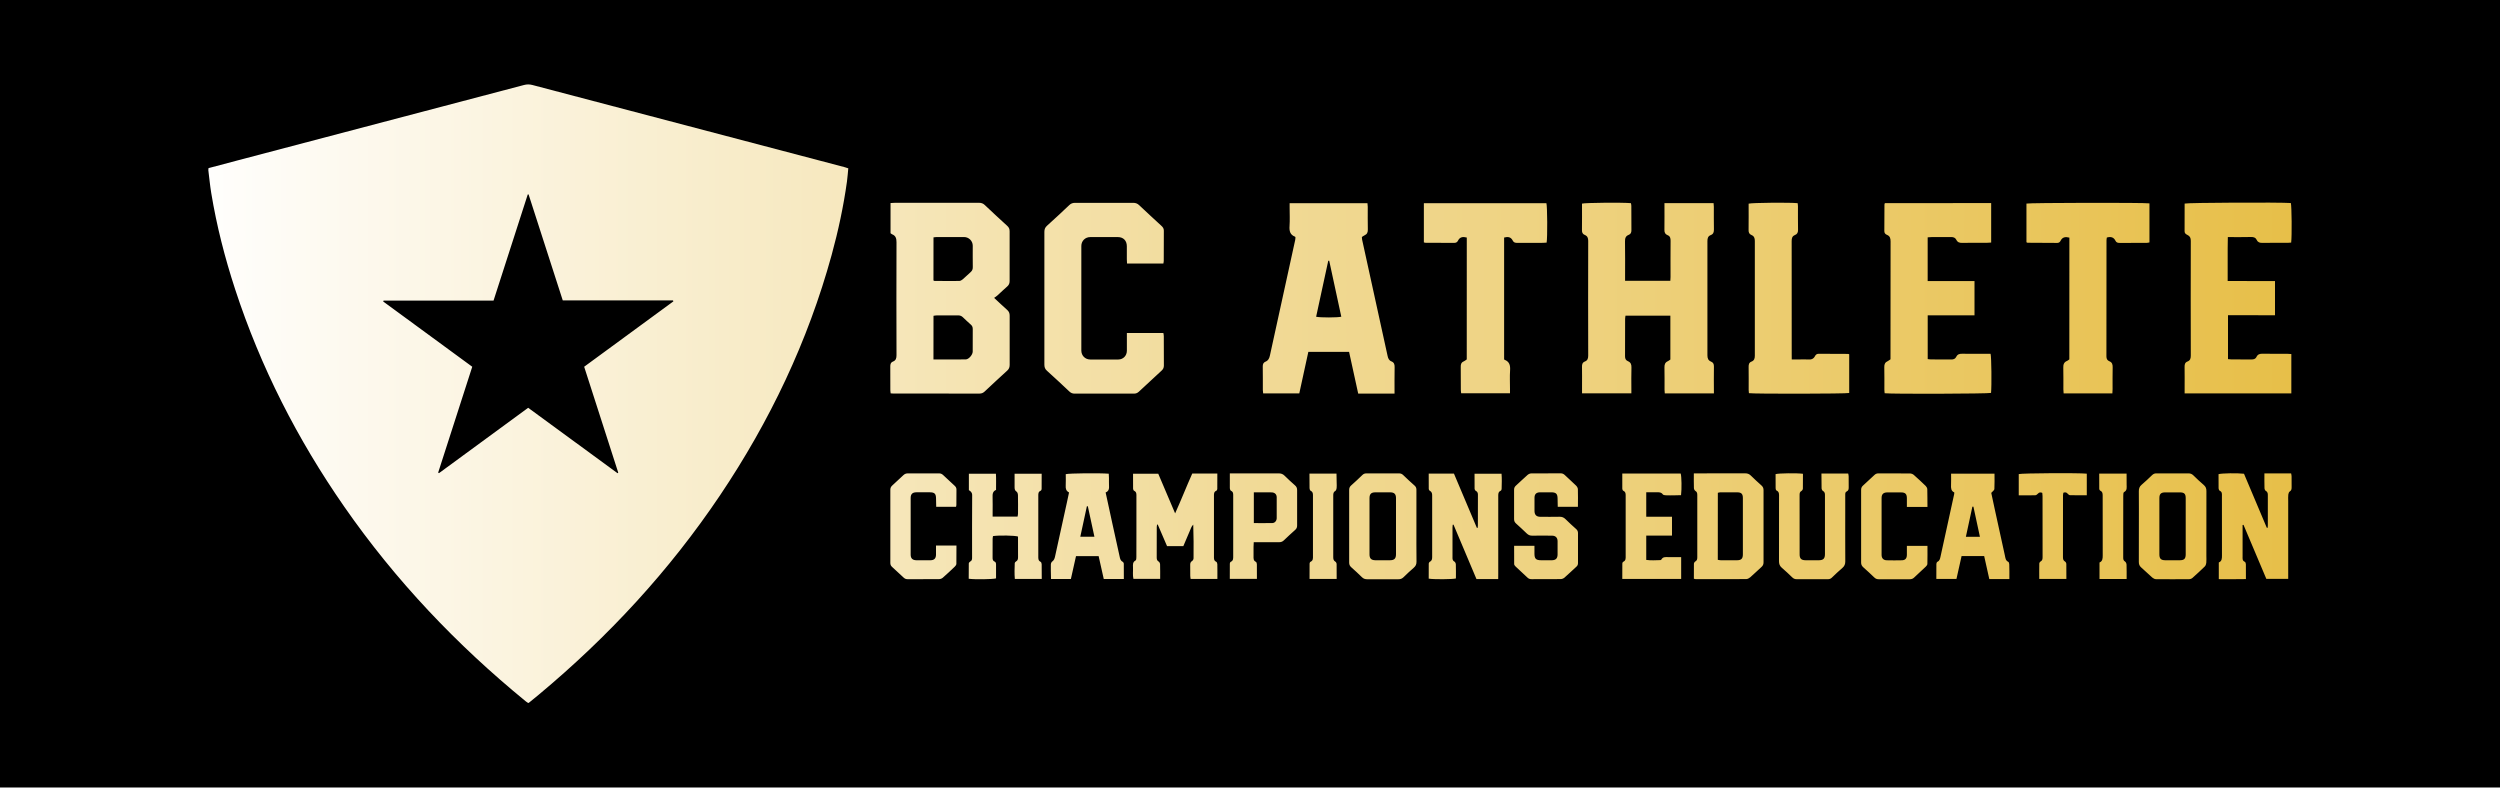 <?xml version="1.0" encoding="utf-8"?>
<!-- Generator: Adobe Illustrator 27.2.0, SVG Export Plug-In . SVG Version: 6.00 Build 0)  -->
<svg version="1.1" id="Capa_1" xmlns="http://www.w3.org/2000/svg" xmlns:xlink="http://www.w3.org/1999/xlink" x="0px" y="0px"
	 viewBox="0 0 600 189" style="enable-background:new 0 0 600 189;" xml:space="preserve">
<style type="text/css">
	.st0{fill:url(#SVGID_1_);}
</style>
<rect y="-0.37" width="600" height="189.74"/>
<linearGradient id="SVGID_1_" gradientUnits="userSpaceOnUse" x1="50" y1="94.5" x2="550" y2="94.5">
	<stop  offset="0" style="stop-color:#FFFEFC"/>
	<stop  offset="0.5" style="stop-color:#F1DA97"/>
	<stop  offset="1" style="stop-color:#E7BF49"/>
</linearGradient>
<path class="st0" d="M50.04,40.35c2.32-0.62,4.59-1.22,6.86-1.82c22.95-6.04,45.91-12.08,68.86-18.13c0.71-0.19,1.36-0.18,2.06,0.01
	c20.35,5.37,40.71,10.72,61.07,16.07c4.61,1.21,9.22,2.42,13.83,3.64c0.26,0.07,0.51,0.16,0.87,0.28c-0.11,1.06-0.17,2.13-0.32,3.18
	c-0.83,5.96-2.09,11.83-3.68,17.63c-5.7,20.73-14.82,39.87-26.79,57.68c-12.16,18.09-26.81,33.93-43.54,47.87
	c-0.75,0.62-1.51,1.24-2.26,1.85c-0.05,0.04-0.12,0.06-0.23,0.12c-0.16-0.11-0.36-0.23-0.54-0.37
	c-16.65-13.61-31.31-29.06-43.6-46.74c-11.23-16.15-20.09-33.5-26.21-52.23c-2.46-7.54-4.43-15.21-5.72-23.05
	c-0.3-1.82-0.47-3.66-0.7-5.49C49.99,40.73,50.02,40.6,50.04,40.35z M105.16,113.42c0.06,0.05,0.13,0.09,0.19,0.14
	c7.12-5.22,14.24-10.43,21.41-15.69c7.17,5.25,14.31,10.47,21.45,15.7c0.06-0.04,0.12-0.09,0.17-0.13
	c-2.73-8.47-5.45-16.95-8.18-25.42c7.2-5.28,14.3-10.48,21.41-15.69c-0.03-0.08-0.06-0.16-0.09-0.24c-8.81,0-17.63,0-26.46,0
	c-2.76-8.55-5.48-16.99-8.2-25.43c-0.07,0-0.14,0.01-0.2,0.01c-2.73,8.48-5.47,16.96-8.21,25.47c-8.87,0-17.6,0-26.34,0
	c-0.03,0-0.07,0.02-0.09,0.04C92,72.2,92,72.24,91.97,72.36c7.09,5.2,14.2,10.41,21.37,15.66
	C110.6,96.52,107.88,104.97,105.16,113.42z M238.59,71.49c1.15,1.06,2.11,2,3.12,2.88c0.44,0.39,0.61,0.81,0.61,1.39
	c-0.02,3.93-0.02,7.86,0,11.79c0,0.58-0.15,1-0.59,1.4c-1.82,1.65-3.61,3.32-5.4,5c-0.36,0.34-0.73,0.51-1.24,0.51
	c-6.89-0.02-13.78-0.01-20.67-0.01c-0.2,0-0.4-0.02-0.66-0.04c-0.03-0.28-0.08-0.53-0.08-0.79c-0.01-1.88,0.01-3.76-0.01-5.64
	c-0.01-0.56,0.1-0.99,0.66-1.21c0.69-0.28,0.83-0.8,0.83-1.52c-0.03-9.04-0.03-18.07,0-27.11c0-0.9-0.17-1.56-1.05-1.91
	c-0.12-0.05-0.22-0.15-0.38-0.25c0-2.38,0-4.79,0-7.25c0.34-0.02,0.63-0.05,0.93-0.05c6.75,0,13.51,0,20.26-0.01
	c0.57,0,1.01,0.13,1.43,0.54c1.78,1.69,3.58,3.35,5.39,5c0.41,0.37,0.57,0.75,0.57,1.31c-0.02,3.96-0.02,7.93,0,11.89
	c0,0.54-0.13,0.95-0.55,1.32c-0.79,0.68-1.53,1.41-2.3,2.11C239.22,71.07,238.93,71.25,238.59,71.49z M224.03,67.31
	c0.13,0.06,0.19,0.11,0.25,0.11c1.98,0.01,3.96,0.04,5.94,0.01c0.29,0,0.62-0.21,0.86-0.41c0.64-0.54,1.22-1.15,1.86-1.7
	c0.39-0.34,0.54-0.71,0.53-1.22c-0.03-1.71-0.01-3.42-0.01-5.13c0-1.14-0.93-2.07-2.07-2.08c-2.18-0.01-4.36-0.01-6.54,0
	c-0.26,0-0.51,0.05-0.81,0.08C224.03,60.45,224.03,63.86,224.03,67.31z M224.03,86.27c2.66,0,5.2,0.02,7.75-0.01
	c0.73-0.01,1.66-1.12,1.67-1.86c0.01-1.81-0.01-3.62,0.01-5.43c0-0.44-0.12-0.76-0.45-1.05c-0.65-0.58-1.3-1.17-1.92-1.78
	c-0.34-0.33-0.7-0.45-1.17-0.45c-1.71,0.02-3.42,0-5.13,0.01c-0.25,0-0.5,0.06-0.75,0.09C224.03,79.29,224.03,82.7,224.03,86.27z
	 M411.34,87.96c0.01-0.59-0.17-0.97-0.7-1.18c-0.68-0.28-0.86-0.78-0.86-1.51c0.02-9.14,0.02-18.28,0-27.41
	c0-0.68,0.13-1.18,0.8-1.44c0.63-0.24,0.77-0.71,0.76-1.36c-0.04-1.81-0.01-3.63-0.02-5.44c0-0.29-0.04-0.58-0.06-0.86
	c-3.96,0-7.84,0-11.79,0c0,2.19,0.02,4.3-0.01,6.41c-0.01,0.62,0.17,1.04,0.74,1.26c0.65,0.25,0.74,0.74,0.74,1.37
	c-0.03,2.89-0.01,5.78-0.01,8.67c0,0.29-0.03,0.59-0.05,0.92c-3.63,0-7.2,0-10.86,0c0-0.4,0-0.73,0-1.06c0-2.79,0.03-5.58-0.02-8.36
	c-0.01-0.76,0.13-1.31,0.88-1.6c0.5-0.19,0.66-0.56,0.66-1.11c-0.03-1.95-0.01-3.9-0.02-5.85c0-0.22-0.06-0.45-0.1-0.65
	c-1.97-0.19-10.99-0.11-11.74,0.11c0,2.1,0.02,4.22-0.01,6.33c-0.01,0.57,0.13,0.97,0.68,1.19c0.63,0.26,0.82,0.72,0.82,1.42
	c-0.03,9.17-0.02,18.34,0,27.51c0,0.68-0.13,1.18-0.79,1.44c-0.59,0.23-0.72,0.68-0.7,1.28c0.03,1.51,0.01,3.02,0.01,4.54
	c0,0.6,0,1.19,0,1.82c3.99,0,7.87,0,11.84,0c0-0.4,0-0.72,0-1.05c0-1.71-0.04-3.43,0.02-5.14c0.02-0.72-0.15-1.23-0.84-1.52
	c-0.52-0.22-0.71-0.6-0.7-1.19c0.03-2.99,0.01-5.98,0.02-8.97c0-0.26,0.06-0.51,0.09-0.77c3.62,0,7.17,0,10.77,0
	c0,3.54,0,7.03,0,10.53c-0.2,0.13-0.38,0.3-0.59,0.39c-0.68,0.3-0.85,0.8-0.83,1.52c0.05,1.78,0.01,3.56,0.02,5.34
	c0,0.29,0.04,0.58,0.06,0.88c3.94,0,7.8,0,11.79,0C411.33,92.19,411.3,90.07,411.34,87.96z M311.83,94.41c-2.91,0-5.76,0-8.67,0
	c-0.03-0.28-0.07-0.54-0.08-0.79c-0.01-1.88,0.02-3.76-0.02-5.64c-0.01-0.58,0.14-0.97,0.68-1.19c0.66-0.27,0.89-0.79,1.04-1.47
	c2.01-9.25,4.04-18.49,6.07-27.74c0.05-0.22,0.04-0.46,0.06-0.62c-0.06-0.1-0.07-0.14-0.09-0.15c-1.22-0.46-1.41-1.38-1.33-2.56
	c0.1-1.47,0.02-2.95,0.02-4.43c0-0.33,0-0.66,0-1.05c6.26,0,12.42,0,18.68,0c0.02,0.27,0.07,0.56,0.07,0.85
	c0.01,1.81-0.03,3.63,0.02,5.44c0.02,0.69-0.17,1.15-0.81,1.43c-0.21,0.09-0.39,0.25-0.62,0.39c0.02,0.22,0.01,0.41,0.05,0.6
	c2.04,9.31,4.09,18.62,6.12,27.93c0.13,0.61,0.33,1.08,0.92,1.32c0.62,0.25,0.78,0.69,0.77,1.35c-0.04,2.08-0.02,4.16-0.02,6.38
	c-2.94,0.02-5.8,0.01-8.72,0.01c-0.74-3.39-1.46-6.69-2.19-10.02c-3.29,0-6.5,0-9.78,0C313.28,87.76,312.57,91.03,311.83,94.41z
	 M319.01,62.57c-0.08,0.01-0.15,0.01-0.23,0.02c-0.97,4.48-1.94,8.95-2.91,13.43c0.98,0.23,5.19,0.22,6.04-0.01
	C320.95,71.53,319.98,67.05,319.01,62.57z M546,75.66c0-2.77,0-5.44,0-8.2c-3.8-0.03-7.54,0.01-11.36-0.02
	c0.03-3.59-0.04-7.03,0.04-10.54c1.94,0,3.75,0.03,5.57-0.02c0.65-0.02,1.11,0.15,1.39,0.74c0.27,0.57,0.74,0.68,1.33,0.67
	c2.02-0.03,4.03-0.01,6.05-0.01c0.29,0,0.59-0.04,0.86-0.06c0.2-1.52,0.13-8.8-0.08-9.49c-2.55-0.2-24.71-0.1-25.49,0.13
	c0,2.2,0.01,4.42-0.01,6.63c-0.01,0.52,0.31,0.71,0.67,0.89c0.62,0.29,0.82,0.72,0.82,1.43c-0.03,9.17-0.02,18.34,0,27.52
	c0,0.68-0.13,1.18-0.79,1.43c-0.6,0.23-0.71,0.69-0.7,1.28c0.03,1.71,0.01,3.43,0.01,5.14c0,0.39,0,0.79,0,1.23
	c8.6,0,17.08,0,25.61,0c0-3.16,0-6.27,0-9.44c-0.38-0.02-0.7-0.05-1.03-0.06c-1.95,0-3.9,0.02-5.85-0.02
	c-0.67-0.01-1.18,0.13-1.48,0.76c-0.26,0.54-0.71,0.63-1.25,0.62c-1.58-0.02-3.16-0.01-4.74-0.01c-0.26,0-0.52-0.04-0.85-0.07
	c0-3.49,0-6.93,0-10.54C538.54,75.66,542.26,75.66,546,75.66z M452.36,48.75c-0.04,0.15-0.09,0.25-0.09,0.34
	c-0.01,2.12,0,4.23-0.03,6.35c-0.01,0.49,0.23,0.76,0.62,0.92c0.75,0.3,0.88,0.85,0.88,1.6c-0.02,9.07-0.02,18.14-0.02,27.21
	c0,0.37,0,0.73,0,1.06c-0.27,0.18-0.45,0.34-0.66,0.44c-0.63,0.28-0.85,0.72-0.83,1.43c0.05,1.81,0.01,3.63,0.02,5.44
	c0,0.29,0.05,0.58,0.07,0.84c1.78,0.21,24.81,0.13,25.53-0.08c0.17-1.71,0.1-8.6-0.11-9.39c-0.28,0-0.58,0-0.88,0
	c-1.98,0-3.97,0.02-5.95-0.01c-0.64-0.01-1.11,0.13-1.4,0.72c-0.25,0.51-0.66,0.67-1.23,0.66c-1.61-0.03-3.23-0.01-4.84-0.02
	c-0.26,0-0.51-0.05-0.79-0.08c0-3.51,0-6.95,0-10.5c3.78,0,7.49,0,11.23,0c0-2.78,0-5.45,0-8.23c-3.77,0-7.48,0-11.24,0
	c0-3.55,0-6.99,0-10.49c0.35-0.02,0.64-0.06,0.93-0.06c1.55-0.01,3.09,0.02,4.64-0.01c0.6-0.01,1.05,0.13,1.32,0.68
	c0.29,0.59,0.76,0.74,1.4,0.72c1.98-0.04,3.97-0.01,5.95-0.02c0.32,0,0.65-0.04,1-0.06c0-3.19,0-6.27,0-9.47
	C469.32,48.75,460.84,48.75,452.36,48.75z M279.3,62.62c0.01-2.42-0.01-4.84,0.02-7.26c0.01-0.54-0.25-0.86-0.61-1.19
	c-1.78-1.64-3.56-3.27-5.32-4.94c-0.42-0.4-0.86-0.55-1.43-0.55c-4.64,0.02-9.28,0.02-13.91,0c-0.58,0-1.01,0.14-1.43,0.55
	c-1.75,1.67-3.53,3.31-5.32,4.93c-0.47,0.42-0.65,0.85-0.65,1.48c0.02,10.62,0.02,21.23,0,31.85c0,0.62,0.14,1.07,0.62,1.49
	c1.82,1.64,3.62,3.32,5.4,5c0.37,0.35,0.75,0.49,1.25,0.49c4.74-0.02,9.48-0.01,14.22,0c0.47,0,0.82-0.13,1.17-0.45
	c1.81-1.7,3.63-3.39,5.47-5.07c0.38-0.34,0.55-0.7,0.55-1.22c-0.02-2.35-0.01-4.7-0.02-7.06c0-0.25-0.06-0.51-0.1-0.75
	c-2.94,0-5.79,0-8.76,0c0,0.38,0,0.71,0,1.04c0,1.08,0,2.15,0,3.23c-0.01,1.18-0.88,2.08-2.05,2.09c-2.25,0.01-4.5,0.01-6.76,0
	c-1.21-0.01-2.12-0.94-2.12-2.15c0-8.37,0-16.73,0-25.1c0-1.2,0.92-2.13,2.13-2.13c2.22-0.01,4.44-0.01,6.65,0
	c1.31,0,2.14,0.86,2.14,2.19c0,1.04,0,2.08,0,3.12c0,0.33,0.03,0.65,0.05,1.04c2.95,0,5.82,0,8.72,0
	C279.25,63,279.3,62.81,279.3,62.62z M352.02,86.26c-0.25,0.17-0.46,0.36-0.7,0.46c-0.64,0.26-0.76,0.74-0.74,1.37
	c0.03,1.81,0.01,3.63,0.02,5.44c0,0.29,0.05,0.57,0.08,0.86c3.94,0,7.78,0,11.72,0c0-0.4,0-0.72,0-1.05c0-1.48-0.08-2.96,0.02-4.43
	c0.08-1.19-0.12-2.11-1.33-2.57c-0.05-0.02-0.08-0.1-0.1-0.13c0-9.75,0-19.49,0-29.2c0.92-0.25,1.64-0.15,2.08,0.75
	c0.22,0.46,0.62,0.54,1.1,0.53c2.05-0.02,4.1,0,6.15-0.01c0.29,0,0.59-0.04,0.87-0.05c0.23-1.21,0.17-8.76-0.05-9.46
	c-9.8,0-19.59,0-29.41,0c0,3.18,0,6.28,0,9.41c0.19,0.04,0.31,0.09,0.44,0.09c2.29,0.01,4.57,0,6.86,0.02
	c0.43,0,0.72-0.17,0.89-0.53c0.44-0.89,1.16-1,2.11-0.75C352.02,66.8,352.02,76.53,352.02,86.26z M496.64,86.25
	c-0.2,0.14-0.35,0.29-0.53,0.36c-0.78,0.31-0.95,0.89-0.92,1.68c0.05,1.71,0.01,3.43,0.02,5.14c0,0.32,0.04,0.64,0.06,0.98
	c3.94,0,7.79,0,11.7,0c0.02-0.38,0.05-0.71,0.05-1.03c0-1.75-0.02-3.49,0.02-5.24c0.01-0.67-0.12-1.17-0.79-1.44
	c-0.51-0.21-0.71-0.58-0.71-1.17c0.02-9.27,0.01-18.54,0.02-27.81c0-0.25,0.05-0.51,0.08-0.71c0.97-0.28,1.67-0.08,2.09,0.8
	c0.2,0.42,0.58,0.49,1.02,0.49c2.15-0.01,4.3,0,6.45-0.01c0.22,0,0.44-0.07,0.67-0.11c0-3.17,0-6.27,0-9.37
	c-1.33-0.21-28.81-0.15-29.52,0.05c0,3.11,0,6.21,0,9.28c0.13,0.06,0.19,0.12,0.25,0.12c2.38,0.01,4.77,0.02,7.15,0.04
	c0.4,0,0.64-0.22,0.79-0.52c0.44-0.89,1.16-1,2.11-0.75C496.64,66.8,496.64,76.53,496.64,86.25z M430.01,85.17
	c0-9.1,0.01-18.21-0.01-27.31c0-0.67,0.11-1.18,0.79-1.45c0.57-0.22,0.75-0.65,0.74-1.26c-0.04-1.88-0.01-3.76-0.02-5.64
	c0-0.26-0.05-0.51-0.08-0.75c-1.96-0.19-11-0.11-11.76,0.12c0,2.1,0.02,4.21-0.01,6.32c-0.01,0.58,0.14,0.97,0.68,1.2
	c0.64,0.26,0.82,0.73,0.82,1.43c-0.02,9.17-0.02,18.34,0,27.51c0,0.68-0.13,1.18-0.79,1.44c-0.6,0.23-0.71,0.68-0.7,1.28
	c0.03,1.85,0.01,3.69,0.01,5.54c0,0.26,0.04,0.52,0.06,0.76c1.19,0.2,23.36,0.16,24.07-0.04c0-3.11,0-6.21,0-9.3
	c-0.14-0.04-0.2-0.08-0.26-0.08c-2.35-0.01-4.7-0.01-7.06-0.03c-0.44,0-0.71,0.2-0.88,0.54c-0.35,0.7-0.91,0.89-1.66,0.83
	c-0.67-0.06-1.34-0.01-2.02-0.01c-0.6,0-1.19,0-1.91,0C430.01,85.82,430.01,85.5,430.01,85.17z M292.16,135.42
	c0-0.21-0.11-0.52-0.26-0.59c-0.6-0.28-0.55-0.77-0.55-1.28c0-4.8,0-9.61,0-14.41c0-0.54-0.07-1.09,0.57-1.37
	c0.12-0.05,0.23-0.27,0.23-0.41c0.02-1.23,0.01-2.46,0.01-3.71c-2.09,0-4.03,0-6.02,0c-1.39,3.1-2.62,6.27-4.11,9.56
	c-1.42-3.33-2.74-6.45-4.05-9.52c-2.04,0-4.01,0-6.05,0c0,1.24-0.01,2.42,0.01,3.59c0,0.17,0.11,0.44,0.24,0.5
	c0.64,0.3,0.56,0.85,0.56,1.38c0,2.89,0,5.78,0,8.67c0,1.95,0.01,3.9-0.01,5.85c0,0.29-0.02,0.74-0.19,0.83
	c-0.73,0.39-0.64,1.03-0.62,1.66c0.04,0.92-0.11,1.86,0.1,2.76c2.16,0,4.26,0,6.42,0c0-1.21,0.02-2.35-0.02-3.49
	c-0.01-0.23-0.15-0.55-0.33-0.65c-0.48-0.27-0.48-0.67-0.48-1.12c0.01-2.39,0-4.77,0.01-7.16c0-0.2,0.05-0.4,0.08-0.61
	c0.05,0,0.1-0.01,0.16-0.01c0.75,1.75,1.5,3.49,2.23,5.18c1.38,0,2.64,0,3.91,0c0.27-0.63,0.52-1.22,0.77-1.81
	c0.25-0.59,0.48-1.18,0.75-1.76c0.25-0.54,0.39-1.16,0.86-1.59c0.09,2.71,0.1,5.4,0.07,8.08c0,0.23-0.16,0.54-0.35,0.65
	c-0.43,0.25-0.46,0.62-0.45,1.03c0.01,0.84-0.01,1.68,0.01,2.52c0,0.25,0.06,0.51,0.09,0.76c2.15,0,4.22,0,6.42,0
	C292.17,137.7,292.19,136.56,292.16,135.42z M538.44,125.96c1.83,4.35,3.67,8.69,5.48,12.97c1.81,0,3.5,0,5.25,0
	c0-0.48,0-0.88,0-1.28c0-5.81,0-11.62,0-17.43c0-0.5-0.04-1.01,0.02-1.51c0.03-0.27,0.15-0.62,0.35-0.75
	c0.43-0.26,0.45-0.62,0.45-1.03c-0.01-0.87,0-1.75-0.01-2.62c0-0.22-0.06-0.44-0.11-0.7c-1.1,0-2.14,0-3.17,0c-1.06,0-2.12,0-3.24,0
	c0,1.29-0.02,2.43,0.02,3.57c0.01,0.23,0.15,0.55,0.33,0.65c0.48,0.27,0.47,0.68,0.47,1.13c-0.01,2.35,0,4.7,0,7.05
	c0,0.21-0.02,0.42-0.03,0.64c-0.07,0.01-0.14,0.02-0.21,0.03c-1.83-4.34-3.66-8.68-5.48-12.98c-1.59-0.19-5.37-0.13-6.11,0.1
	c0,1.12-0.01,2.26,0.01,3.4c0,0.2,0.13,0.51,0.28,0.58c0.61,0.28,0.52,0.79,0.52,1.29c0,4.74-0.01,9.47,0.01,14.21
	c0,0.74,0,1.41-0.76,1.71c0,1.36,0,2.66,0,4.01c2.2,0,4.33,0.03,6.51-0.02c0-1.28,0.01-2.42-0.01-3.56c0-0.21-0.11-0.53-0.26-0.59
	c-0.63-0.27-0.53-0.79-0.53-1.29c0-1.07,0-2.15,0-3.22c0-1.44,0-2.88,0-4.32C538.28,125.99,538.36,125.97,538.44,125.96z
	 M359.58,137.7c0-6.18,0-12.37,0-18.55c0-0.54-0.05-1.08,0.58-1.37c0.12-0.05,0.23-0.27,0.23-0.41c0.03-1.23,0.08-2.46-0.02-3.68
	c-2.22,0-4.32,0-6.48,0c0,1.24-0.01,2.41,0.01,3.58c0,0.19,0.16,0.48,0.32,0.56c0.49,0.25,0.49,0.66,0.48,1.11
	c-0.01,2.39,0,4.77-0.01,7.16c0,0.19-0.03,0.37-0.04,0.56c-0.06,0.02-0.13,0.03-0.19,0.05c-1.84-4.36-3.68-8.72-5.51-13.04
	c-2.06,0-3.99,0-6.06,0c0,1.25-0.01,2.45,0.01,3.65c0,0.17,0.14,0.41,0.28,0.49c0.51,0.27,0.54,0.7,0.54,1.19
	c-0.01,4.87-0.01,9.74,0,14.62c0,0.49-0.02,0.93-0.54,1.19c-0.14,0.07-0.28,0.32-0.28,0.48c-0.02,1.2-0.01,2.4-0.01,3.58
	c1.12,0.21,5.75,0.18,6.53-0.04c0-1.12,0.02-2.26-0.02-3.4c-0.01-0.23-0.16-0.55-0.34-0.65c-0.5-0.27-0.47-0.68-0.46-1.12
	c0-2.35,0-4.7,0-7.06c0-0.22,0.03-0.43,0.05-0.65c0.06-0.01,0.13-0.03,0.19-0.04c1.83,4.34,3.66,8.69,5.51,13.06
	c1.7,0,3.37,0,5.22,0C359.58,138.49,359.58,138.09,359.58,137.7z M250,135.44c0-0.21-0.1-0.53-0.25-0.6
	c-0.59-0.28-0.56-0.77-0.56-1.28c0-4.84,0-9.67,0-14.51c0-0.51-0.04-1.02,0.56-1.27c0.12-0.05,0.24-0.26,0.24-0.4
	c0.02-1.23,0.01-2.46,0.01-3.68c-2.24,0-4.33,0-6.5,0c0,1.11,0.01,2.15,0,3.19c0,0.45,0.03,0.83,0.49,1.12
	c0.21,0.13,0.32,0.57,0.32,0.86c0.03,1.48,0.02,2.96,0.01,4.43c0,0.22-0.07,0.44-0.11,0.69c-1.99,0-3.92,0-5.98,0
	c0-0.39,0-0.72,0-1.04c0-1.21,0.03-2.42-0.01-3.63c-0.03-0.75,0.03-1.41,0.83-1.74c-0.01-1.33,0.05-2.62-0.03-3.89
	c-2.24,0-4.34,0-6.49,0c0,1.34,0,2.6,0,3.95c0.42,0.25,0.79,0.54,0.79,1.2c-0.04,4.97-0.02,9.94-0.02,14.92c0,0.42,0,0.8-0.46,1.02
	c-0.15,0.08-0.33,0.3-0.33,0.45c-0.03,1.23-0.02,2.46-0.02,3.67c1.49,0.2,5.81,0.14,6.56-0.09c0-1.09-0.01-2.19,0-3.3
	c0-0.33-0.05-0.61-0.37-0.75c-0.47-0.2-0.46-0.61-0.46-1.02c0-1.48,0-2.96,0.01-4.43c0-0.22,0.06-0.45,0.09-0.65
	c1.4-0.22,5.26-0.16,6,0.11c0,1.62-0.01,3.26,0.01,4.9c0,0.46-0.04,0.86-0.51,1.1c-0.13,0.07-0.27,0.25-0.28,0.38
	c-0.05,1.26-0.09,2.52,0.02,3.8c2.18,0,4.25,0,6.46,0C250.01,137.71,250.02,136.58,250,135.44z M406.52,113.61c0.39,0,0.65,0,0.92,0
	c3.79,0,7.59,0.01,11.38-0.01c0.54,0,0.96,0.13,1.35,0.51c0.84,0.82,1.7,1.62,2.58,2.4c0.36,0.32,0.5,0.66,0.5,1.13
	c-0.01,5.77-0.01,11.55,0,17.32c0,0.48-0.15,0.81-0.51,1.13c-0.9,0.8-1.76,1.66-2.67,2.45c-0.26,0.22-0.63,0.43-0.95,0.44
	c-4.06,0.03-8.13,0.02-12.19,0.01c-0.09,0-0.19-0.04-0.4-0.09c0-1.19-0.01-2.38,0.01-3.58c0-0.19,0.16-0.47,0.33-0.56
	c0.43-0.24,0.48-0.59,0.48-1.02c-0.01-4.97-0.01-9.94,0-14.91c0-0.42-0.04-0.77-0.47-1.02c-0.18-0.11-0.33-0.42-0.34-0.65
	C406.5,116.04,406.52,114.91,406.52,113.61z M412.27,134.36c0.27,0.04,0.5,0.1,0.72,0.1c1.31,0.01,2.62,0.02,3.93,0
	c1-0.01,1.37-0.4,1.37-1.43c0.01-4.5,0.01-9,0-13.5c0-0.98-0.36-1.36-1.31-1.37c-1.38-0.02-2.75-0.01-4.13,0
	c-0.19,0-0.37,0.07-0.57,0.11C412.27,123.67,412.27,128.99,412.27,134.36z M513.33,126.29c0-2.79,0.02-5.57-0.01-8.36
	c-0.01-0.65,0.14-1.14,0.66-1.58c0.87-0.73,1.69-1.53,2.52-2.32c0.31-0.3,0.64-0.43,1.07-0.42c2.55,0.02,5.1,0.02,7.66,0
	c0.47,0,0.83,0.14,1.16,0.46c0.82,0.79,1.64,1.59,2.51,2.32c0.48,0.41,0.65,0.85,0.64,1.48c-0.02,5.17-0.01,10.34-0.01,15.51
	c0,0.57,0.04,1.15-0.02,1.71c-0.03,0.3-0.16,0.66-0.37,0.87c-0.96,0.94-1.95,1.85-2.95,2.74c-0.2,0.18-0.53,0.3-0.8,0.3
	c-2.65,0.02-5.31,0.03-7.96,0c-0.29,0-0.64-0.18-0.87-0.38c-0.91-0.79-1.77-1.65-2.68-2.44c-0.42-0.37-0.56-0.77-0.56-1.32
	C513.34,131.99,513.33,129.14,513.33,126.29z M524.57,126.31c0-2.25,0.01-4.5,0-6.75c0-1.04-0.34-1.38-1.39-1.39
	c-1.18-0.01-2.35-0.01-3.53,0c-1.03,0.01-1.4,0.38-1.4,1.39c-0.01,4.5-0.01,9,0,13.5c0,1.01,0.38,1.39,1.4,1.4
	c1.18,0.02,2.35,0.02,3.53,0c1.03-0.01,1.38-0.38,1.39-1.4C524.58,130.81,524.57,128.56,524.57,126.31z M339.94,126.32
	c0,2.82-0.02,5.64,0.02,8.47c0.01,0.64-0.19,1.06-0.66,1.47c-0.84,0.72-1.65,1.49-2.44,2.26c-0.36,0.35-0.74,0.51-1.25,0.5
	c-2.49-0.02-4.97-0.02-7.46,0c-0.5,0-0.89-0.11-1.26-0.47c-0.84-0.83-1.71-1.62-2.58-2.4c-0.35-0.31-0.51-0.64-0.51-1.13
	c0.01-5.81,0.01-11.62,0-17.44c0-0.44,0.13-0.76,0.45-1.05c0.93-0.83,1.84-1.67,2.73-2.54c0.29-0.28,0.59-0.38,0.99-0.38
	c2.59,0.01,5.18,0.01,7.76,0c0.39,0,0.7,0.09,1,0.37c0.92,0.88,1.85,1.76,2.81,2.6c0.39,0.34,0.41,0.73,0.4,1.17
	C339.94,120.61,339.94,123.46,339.94,126.32z M335.04,126.35c0-2.28,0.01-4.56,0-6.84c-0.01-0.93-0.41-1.33-1.35-1.35
	c-1.21-0.02-2.42-0.02-3.62,0c-1,0.01-1.39,0.41-1.39,1.41c-0.01,4.49-0.01,8.99,0,13.48c0,0.98,0.41,1.39,1.4,1.41
	c1.17,0.02,2.35,0.01,3.52,0c1.05-0.01,1.44-0.41,1.44-1.47C335.05,130.78,335.04,128.56,335.04,126.35z M437.18,117.19
	c0.01,0.23,0.16,0.55,0.34,0.65c0.49,0.27,0.47,0.68,0.47,1.12c0,4.67,0,9.34,0,14.01c0,1.07-0.38,1.47-1.43,1.49
	c-1.08,0.02-2.15,0.01-3.23,0c-1.02-0.01-1.42-0.4-1.42-1.39c-0.01-4.74,0-9.47-0.01-14.21c0-0.41,0-0.79,0.45-1.03
	c0.17-0.09,0.33-0.36,0.34-0.55c0.03-1.2,0.02-2.4,0.02-3.57c-1.46-0.2-5.81-0.14-6.57,0.08c0,1.12-0.01,2.26,0.01,3.4
	c0,0.18,0.08,0.46,0.2,0.52c0.72,0.33,0.62,0.95,0.62,1.55c0,5.14,0.01,10.28-0.01,15.42c0,0.66,0.16,1.14,0.67,1.58
	c0.87,0.74,1.7,1.53,2.52,2.32c0.31,0.3,0.63,0.43,1.07,0.43c2.49-0.02,4.97-0.01,7.46,0c0.4,0,0.7-0.11,0.98-0.39
	c0.82-0.79,1.65-1.58,2.52-2.32c0.5-0.43,0.69-0.9,0.69-1.56c-0.03-4.2-0.01-8.4-0.01-12.6c0-1.11,0-2.22,0-3.33
	c0-0.34-0.02-0.7,0.36-0.87c0.46-0.21,0.47-0.6,0.47-1.01c-0.01-0.87,0-1.75-0.01-2.62c0-0.22-0.07-0.44-0.11-0.66
	c-2.14,0-4.21,0-6.42,0C437.17,114.91,437.15,116.05,437.18,117.19z M482.25,138.97c-1.69,0-3.22,0-4.82,0
	c-0.41-1.84-0.82-3.66-1.23-5.52c-1.81,0-3.55,0-5.42,0c-0.4,1.8-0.81,3.62-1.23,5.49c-1.58,0-3.15,0-4.83,0
	c0-1.21-0.01-2.41,0.01-3.61c0-0.17,0.12-0.44,0.25-0.5c0.54-0.25,0.63-0.73,0.74-1.23c1.09-5.02,2.2-10.03,3.29-15.05
	c0.02-0.1,0.01-0.2,0.02-0.37c-0.8-0.34-0.81-1.05-0.78-1.82c0.04-0.87,0.01-1.74,0.01-2.68c3.48,0,6.88,0,10.42,0
	c0,1.24,0.04,2.47-0.03,3.7c-0.02,0.28-0.43,0.54-0.75,0.91c0.28,1.3,0.57,2.7,0.88,4.11c0.79,3.64,1.59,7.28,2.39,10.91
	c0.13,0.57,0.14,1.21,0.81,1.53c0.15,0.07,0.24,0.4,0.24,0.61C482.27,136.59,482.25,137.73,482.25,138.97z M475.18,128.83
	c-0.53-2.46-1.05-4.85-1.56-7.23c-0.08,0-0.17,0-0.25,0c-0.52,2.38-1.03,4.77-1.56,7.23C472.98,128.83,474.01,128.83,475.18,128.83z
	 M256.57,118.19c-0.7-0.35-0.84-0.91-0.8-1.6c0.05-0.93,0.01-1.87,0.01-2.79c0.81-0.22,8.08-0.29,10.32-0.11
	c0.02,0.34,0.04,0.69,0.05,1.04c0.01,0.57-0.02,1.14,0.01,1.71c0.04,0.73,0.04,1.42-0.81,1.75c0.55,2.54,1.09,5.03,1.63,7.52
	c0.57,2.62,1.17,5.24,1.73,7.86c0.11,0.51,0.2,0.98,0.72,1.25c0.14,0.07,0.28,0.31,0.28,0.48c0.02,1.2,0.01,2.4,0.01,3.66
	c-1.63,0-3.16,0-4.82,0c-0.4-1.79-0.81-3.61-1.23-5.49c-1.8,0-3.56,0-5.43,0c-0.41,1.81-0.81,3.63-1.23,5.49c-1.57,0-3.11,0-4.77,0
	c-0.01-0.65-0.03-1.31-0.04-1.96c-0.01-0.44,0.01-0.87,0-1.31c-0.01-0.42,0.05-0.74,0.45-1.03c0.28-0.2,0.46-0.64,0.54-1.01
	c0.98-4.39,1.93-8.78,2.89-13.17C256.25,119.72,256.4,118.97,256.57,118.19z M261.08,121.5c-0.08,0-0.15,0.01-0.23,0.01
	c-0.52,2.41-1.04,4.81-1.58,7.31c1.16,0,2.21,0,3.39,0C262.12,126.32,261.6,123.91,261.08,121.5z M378.69,117.39
	c-0.01-0.29-0.21-0.62-0.43-0.84c-0.89-0.87-1.82-1.69-2.72-2.55c-0.29-0.27-0.58-0.4-0.98-0.4c-2.35,0.02-4.71-0.01-7.06,0.02
	c-0.3,0-0.65,0.16-0.88,0.36c-0.96,0.84-1.87,1.73-2.82,2.59c-0.3,0.27-0.42,0.56-0.42,0.97c0.01,2.35,0.02,4.7,0,7.06
	c0,0.45,0.15,0.75,0.47,1.04c0.87,0.79,1.74,1.58,2.58,2.4c0.39,0.38,0.8,0.53,1.34,0.52c1.58-0.03,3.16-0.02,4.74,0
	c0.83,0.01,1.3,0.49,1.31,1.31c0.02,1.07,0.01,2.15,0,3.23c-0.01,0.91-0.43,1.34-1.35,1.36c-0.87,0.02-1.75,0.01-2.62,0
	c-1.21-0.01-1.57-0.36-1.58-1.55c-0.01-0.63,0-1.26,0-1.92c-1.68,0-3.24,0-4.88,0c0,1.51-0.01,2.94,0.01,4.38
	c0,0.2,0.17,0.43,0.33,0.58c0.95,0.9,1.92,1.78,2.87,2.68c0.29,0.28,0.6,0.37,1,0.37c2.32-0.01,4.64,0.01,6.96-0.02
	c0.3,0,0.66-0.14,0.89-0.33c0.99-0.86,1.92-1.78,2.9-2.66c0.28-0.25,0.37-0.52,0.37-0.88c-0.01-2.39-0.01-4.77,0-7.16
	c0-0.4-0.13-0.69-0.42-0.96c-0.88-0.79-1.75-1.57-2.58-2.4c-0.41-0.41-0.85-0.58-1.43-0.57c-1.55,0.03-3.09,0.02-4.64,0.01
	c-0.9-0.01-1.35-0.47-1.37-1.36c-0.02-1.07-0.02-2.15,0-3.23c0.01-0.85,0.44-1.27,1.31-1.29c0.91-0.02,1.81-0.01,2.72,0
	c1.15,0.01,1.5,0.37,1.51,1.5c0.01,0.66,0.03,1.31,0.04,1.98c1.65,0,3.18,0,4.84,0C378.71,120.14,378.74,118.77,378.69,117.39z
	 M295.16,113.62c0.42,0,0.72,0,1.01,0c3.56,0,7.12,0.01,10.69-0.01c0.58,0,1.02,0.14,1.43,0.55c0.81,0.81,1.66,1.57,2.51,2.33
	c0.36,0.31,0.51,0.65,0.51,1.13c-0.02,2.82-0.01,5.64,0,8.47c0,0.43-0.1,0.76-0.44,1.06c-0.93,0.82-1.84,1.67-2.74,2.53
	c-0.34,0.33-0.7,0.45-1.17,0.45c-1.65-0.02-3.29-0.01-4.94-0.01c-0.33,0-0.67,0-1.12,0c-0.02,0.41-0.04,0.77-0.05,1.12
	c-0.01,0.74,0,1.48,0,2.22c0,0.54-0.07,1.08,0.56,1.38c0.15,0.07,0.24,0.39,0.24,0.6c0.02,1.14,0.01,2.28,0.01,3.49
	c-2.16,0-4.26,0-6.51,0c0-1.21-0.01-2.44,0.01-3.67c0-0.14,0.1-0.36,0.22-0.42c0.63-0.28,0.59-0.81,0.59-1.36
	c-0.01-4.8,0-9.61,0-14.41c0-0.5,0.07-1.01-0.54-1.29c-0.15-0.07-0.26-0.38-0.27-0.59C295.15,116.06,295.16,114.92,295.16,113.62z
	 M300.92,125.54c1.54,0,3.02,0.03,4.48-0.01c0.57-0.02,1-0.55,1.01-1.17c0.02-1.68,0.02-3.35,0-5.03c-0.01-0.71-0.48-1.14-1.23-1.16
	c-1.01-0.03-2.01-0.01-3.02-0.01c-0.39,0-0.79,0-1.24,0C300.92,120.65,300.92,123.01,300.92,125.54z M389.35,117.27
	c0,0.18,0.1,0.45,0.24,0.51c0.64,0.3,0.57,0.84,0.57,1.38c0,4.77,0,9.54,0,14.3c0,0.54,0.06,1.08-0.58,1.37
	c-0.12,0.05-0.22,0.27-0.22,0.41c-0.02,1.23-0.01,2.46-0.01,3.71c4.79,0,9.44,0,14.13,0c0-1.75,0-3.44,0-5.24c-1.06,0-2.06,0-3.06,0
	c-0.63,0-1.3-0.14-1.69,0.58c-0.04,0.07-0.17,0.14-0.26,0.14c-1.12,0.03-2.25,0.11-3.37-0.05c0-1.97,0-3.84,0-5.83
	c2.09,0,4.11,0,6.18,0c0-1.55,0-2.98,0-4.53c-2.09,0-4.12,0-6.18,0c0-2,0-3.86,0-5.87c0.91,0,1.78,0.01,2.64,0
	c0.52-0.01,0.98,0,1.33,0.5c0.11,0.16,0.47,0.21,0.72,0.22c0.67,0.03,1.34,0.02,2.01,0.01c0.56-0.01,1.12-0.03,1.65-0.04
	c0.19-1.5,0.13-4.48-0.08-5.19c-4.62,0-9.25,0-14.02,0C389.34,114.93,389.33,116.1,389.35,117.27z M462.55,117.4
	c-0.01-0.26-0.18-0.57-0.37-0.76c-0.94-0.91-1.9-1.81-2.88-2.67c-0.23-0.2-0.59-0.33-0.89-0.34c-2.52-0.03-5.04-0.01-7.56-0.02
	c-0.4,0-0.7,0.11-0.99,0.39c-0.9,0.86-1.81,1.7-2.73,2.53c-0.33,0.29-0.46,0.61-0.46,1.05c0.01,5.81,0.01,11.62,0,17.43
	c0,0.48,0.16,0.81,0.51,1.13c0.9,0.8,1.79,1.62,2.66,2.46c0.32,0.31,0.64,0.42,1.08,0.42c2.45-0.01,4.9-0.01,7.36,0
	c0.42,0,0.77-0.08,1.09-0.39c0.92-0.89,1.87-1.73,2.8-2.62c0.18-0.17,0.39-0.43,0.4-0.65c0.04-1.43,0.02-2.87,0.02-4.35
	c-1.68,0-3.27,0-4.94,0c0,0.78,0.01,1.48,0,2.18c-0.02,0.84-0.39,1.26-1.21,1.28c-1.21,0.03-2.42,0.03-3.63,0
	c-0.78-0.02-1.23-0.49-1.23-1.28c-0.01-4.57-0.01-9.13,0-13.7c0-0.86,0.43-1.29,1.29-1.31c1.14-0.02,2.28-0.02,3.43,0
	c0.97,0.01,1.33,0.38,1.35,1.34c0.01,0.7,0,1.39,0,2.14c1.69,0,3.25,0,4.94,0C462.57,120.14,462.59,118.77,462.55,117.4z
	 M229.53,121.22c0.01-1.24,0-2.49,0.02-3.73c0.01-0.42-0.19-0.69-0.48-0.95c-0.92-0.84-1.83-1.68-2.73-2.54
	c-0.29-0.27-0.59-0.39-0.98-0.39c-2.49,0.01-4.97,0.01-7.46,0c-0.43,0-0.76,0.12-1.08,0.42c-0.87,0.84-1.76,1.66-2.66,2.47
	c-0.32,0.29-0.48,0.59-0.48,1.04c0.01,5.85,0.01,11.69,0,17.54c0,0.4,0.1,0.69,0.41,0.97c0.95,0.85,1.89,1.72,2.81,2.6
	c0.3,0.28,0.61,0.36,1,0.36c2.49-0.01,4.97,0.01,7.46-0.02c0.3,0,0.67-0.13,0.89-0.32c0.99-0.86,1.94-1.76,2.89-2.67
	c0.18-0.17,0.38-0.44,0.39-0.66c0.03-1.44,0.02-2.87,0.02-4.41c-0.88,0-1.65,0-2.42,0c-0.8,0-1.59,0-2.49,0c0,0.83,0.01,1.53,0,2.22
	c-0.02,0.86-0.42,1.29-1.29,1.31c-1.14,0.02-2.29,0.02-3.43,0c-0.92-0.02-1.36-0.45-1.36-1.35c-0.01-4.54-0.01-9.07,0-13.61
	c0-0.91,0.43-1.34,1.36-1.35c1.08-0.02,2.15-0.01,3.23,0c1.16,0.01,1.49,0.35,1.5,1.5c0.01,0.66,0.02,1.31,0.04,1.98
	c1.67,0,3.2,0,4.76,0C229.47,121.47,229.52,121.34,229.53,121.22z M490.21,119.05c0,4.87,0,9.74,0.01,14.61
	c0,0.46-0.02,0.86-0.49,1.11c-0.15,0.08-0.3,0.31-0.3,0.47c-0.03,1.23-0.01,2.46-0.01,3.7c2.23,0,4.33,0,6.51,0
	c0-1.23,0.01-2.4-0.01-3.57c0-0.2-0.13-0.49-0.29-0.58c-0.46-0.26-0.52-0.63-0.52-1.1c0.01-4.94,0.01-9.88,0.01-14.81
	c0-0.22,0.06-0.44,0.09-0.63c0.46-0.16,0.77-0.09,1.04,0.25c0.13,0.16,0.37,0.34,0.56,0.35c1.33,0.03,2.66,0.02,4.02,0.02
	c0-1.82,0-3.51,0-5.19c-1.95-0.21-15.64-0.12-16.33,0.1c0,1.67,0,3.33,0,5.1c1.37,0,2.67,0.02,3.97-0.02
	c0.22-0.01,0.48-0.21,0.64-0.39c0.3-0.33,0.61-0.37,1.04-0.18C490.17,118.53,490.21,118.79,490.21,119.05z M510.37,135.52
	c-0.01-0.26-0.15-0.62-0.35-0.74c-0.44-0.26-0.45-0.62-0.45-1.03c0.01-1.34,0-2.69,0-4.03c0-3.56,0-7.12,0.01-10.68
	c0-0.32,0-0.84,0.18-0.93c0.8-0.42,0.63-1.1,0.63-1.76c0-0.89-0.01-1.78-0.01-2.68c-2.25,0-4.36,0-6.57,0
	c0,1.25-0.01,2.45,0.01,3.65c0,0.14,0.1,0.36,0.21,0.42c0.67,0.3,0.61,0.88,0.61,1.45c0,4.7-0.01,9.41,0.01,14.11
	c0,0.75-0.04,1.4-0.77,1.7c0,1.36,0,2.66,0,3.96c2.18,0,4.29,0,6.51,0C510.39,137.73,510.41,136.62,510.37,135.52z M314.29,117.18
	c0,0.21,0.11,0.52,0.26,0.6c0.63,0.31,0.56,0.85,0.56,1.38c0,4.77,0,9.53,0,14.3c0,0.54,0.06,1.08-0.58,1.37
	c-0.12,0.05-0.23,0.27-0.23,0.41c-0.02,1.23-0.01,2.45-0.01,3.71c2.23,0,4.33,0,6.51,0c0-1.23,0.01-2.39-0.01-3.56
	c0-0.2-0.13-0.49-0.29-0.58c-0.45-0.26-0.52-0.62-0.52-1.09c0.01-4.93,0.01-9.87,0-14.8c0-0.46,0.04-0.84,0.5-1.1
	c0.18-0.1,0.28-0.43,0.31-0.67c0.05-0.43,0.02-0.87,0.01-1.31c-0.01-0.72-0.02-1.44-0.04-2.17c-2.2,0-4.27,0-6.49,0
	C314.28,114.9,314.27,116.04,314.29,117.18z"/>
</svg>
